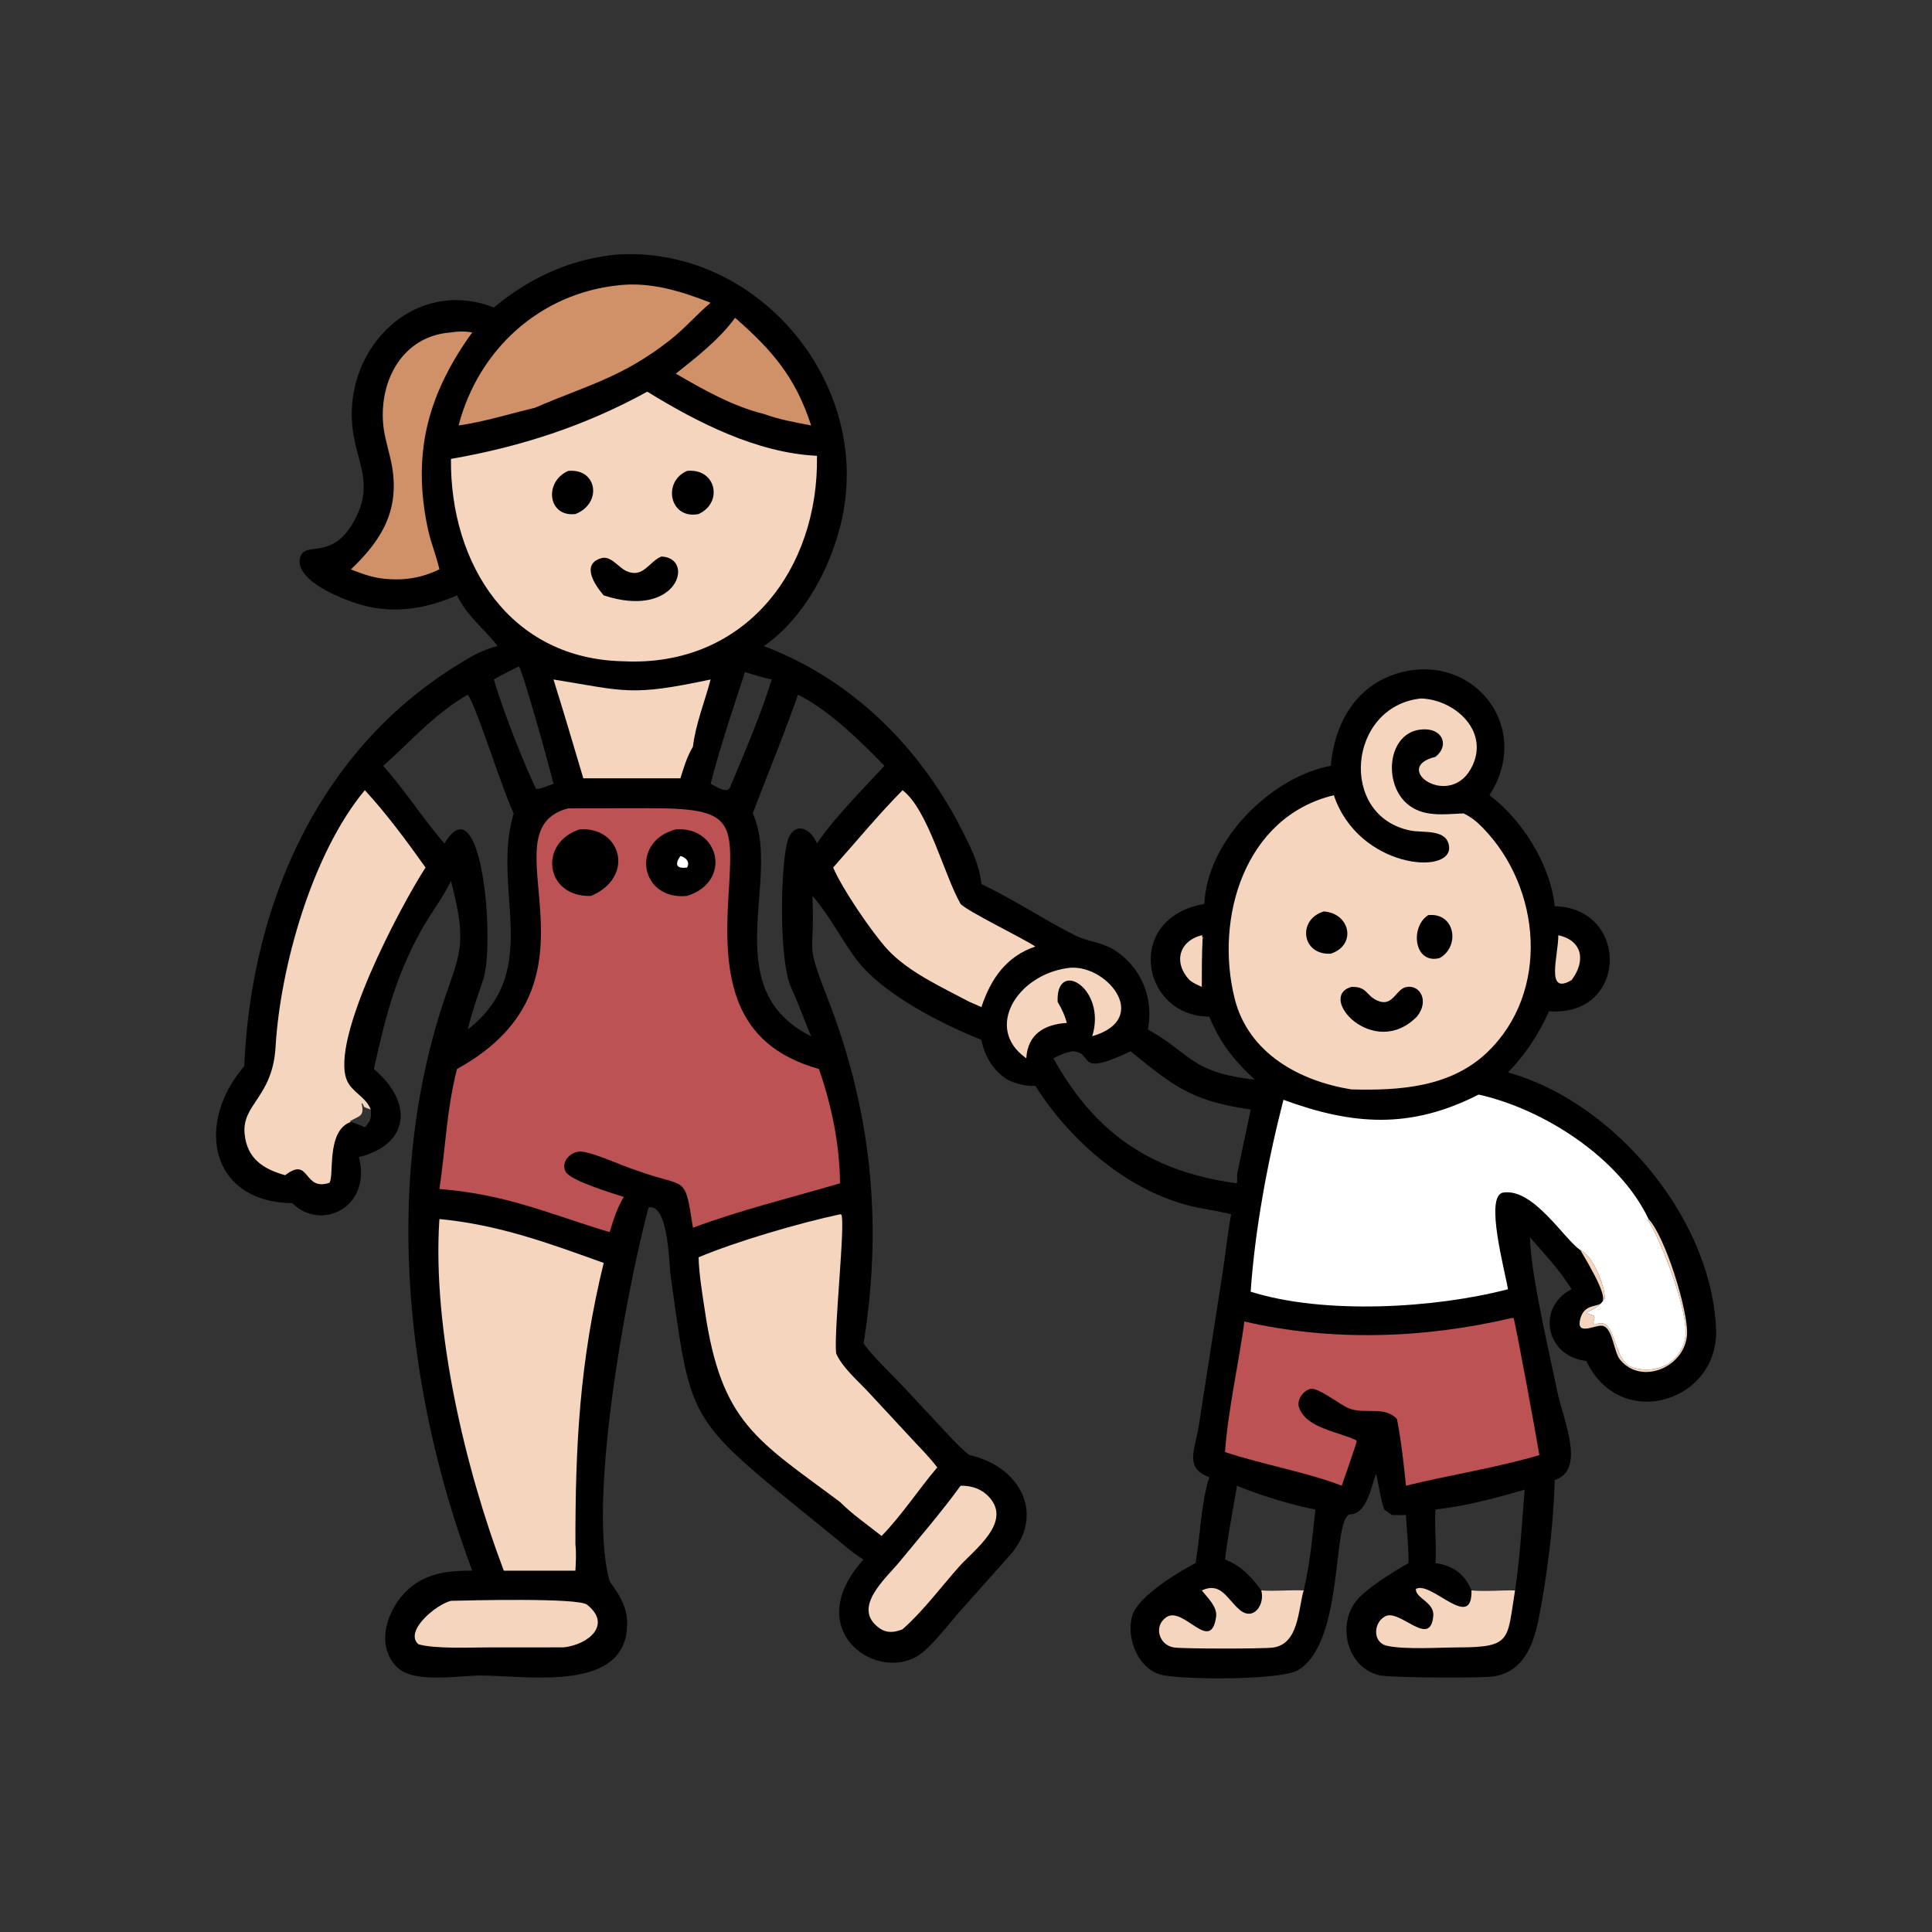 <?xml version="1.0" encoding="UTF-8"?>
<svg width="100" height="100" viewBox="0 0 133 133" xmlns="http://www.w3.org/2000/svg">
 <rect x="0" y="0" width="133" height="133" fill="#333333" stroke="none"/>
 <path d="M42.34 17.535c9.532-.701 17.415 8.394 15.72 17.684-.623 3.416-2.563 7.233-5.473 9.259 6.108 2.323 10.79 6.999 13.7 12.794.582 1.16 1.14 2.276 1.273 3.587 2.228 1.06 4.269 2.428 6.459 3.535.84.425 1.798.46 2.627.968 1.891 1.16 2.802 3.33 2.372 5.506 2.994 1.665 2.926 2.965 7.365 3.454-1.472-1.366-2.359-2.476-3.136-4.338-4.683.006-5.893-6.813-.337-7.754.185-4.37 4.576-8.732 8.707-9.513.256-3.056 1.874-5.77 5.05-6.483 4.932-1.108 8.826 3.913 5.866 8.51 2.276 1.698 4.2 4.802 4.496 7.64 5.167.127 5.059 7.644-.391 7.23-.751 1.633-1.586 2.92-2.829 4.214 7.284 2.02 14.029 10.012 14.325 17.691.193 5.013-6.647 7.078-8.929 2.164-2.808-.3-3.458-3.689-1.017-4.931-.828-1.341-1.841-2.394-2.86-3.573.017 2.4 1.364 8.094 1.869 10.574.402 1.975 2.009 5.425-.168 6.132-.095 3.109-.473 6.184-1.044 9.239-.354 1.897-1.003 3.985-3.211 4.287-.888.122-7.078.093-7.838-.09-2.235-.538-2.937-3.551-1.485-5.214.725-.83 2.506-1.928 3.51-2.502.01-1.094-.113-2.217-.173-3.311-.314.009-.63.003-.945 0-.193-.113-.373-.252-.555-.383-.254-.792-.382-1.654-.547-2.471-.327.784-.625 2.761-1.755 2.803-1.343.051-.359 8.798-3.642 10.739-1.184.7-8.035.661-9.407.308-1.623-.416-2.445-2.612-1.979-4.098.403-1.284 3.036-2.903 4.341-3.587.343-1.942.368-4.027.948-5.918-1.736-.634-.978-1.85-.72-3.554l1.662-10.675c.19-1.287.331-2.581.562-3.863-.821-.218-1.66-.323-2.488-.505-4.51-.99-8.556-4.495-10.988-8.337a4.044 4.044 0 0 1-1.925-.431c-.992-.643-1.567-1.594-1.79-2.742-2.775-1.1-6.9-3.202-8.669-5.615-1.027-1.402-1.816-2.979-2.963-4.289.181 4.47-.564 2.883 1.113 7.228 2.96 7.67 3.73 15.397 2.407 23.573.712.997 1.898 2.083 2.751 2.999l2.55 2.728c.638.68 1.251 1.386 1.986 1.966 3.438.751 5.284 4.038 2.793 6.888l-3.431 3.848c-.731.829-1.893 2.359-2.74 2.964-2.922 2.089-8.34-1.635-3.909-6.512-.78-.464-1.473-1.102-2.178-1.673l-3.133-2.543c-6.801-5.591-6.654-5.946-7.96-15.245-.14-.996-.154-5.037-1.527-4.776-1.472 5.46-4.245 20.176-2.682 25.732.592.85 1.151 1.629 1.198 2.713.219 5.065-6.924 3.765-10.133 3.78-1.448.007-4.534.546-5.672-.547-1.532-1.472-.747-3.909.58-5.228 1.283-1.273 2.85-1.455 4.568-1.444-4.447-11.876-6.046-25.789-2.31-38.1 1.299-4.28 2.127-4.535.845-9.375-.59 1.216-1.48 2.338-2.13 3.542-1.76 3.255-2.373 5.85-3.179 9.395 2.716 2.291 2.488 5.191-1.03 6.067.905 3.472-2.613 5.135-4.579 3.17-5.648-.056-6.725-5.467-3.311-9.421.474-11.007 5.005-21.62 14.593-27.577.913-.567 1.795-1.109 2.852-1.35-.946-1.217-2.108-2.066-2.798-3.493-2.145.922-4.285 1.292-6.576.656-1.122-.311-4.747-1.662-4.202-3.32.34-1.038 2.101.194 3.549-2.212 1.66-2.759.279-4.156.024-6.777-.532-5.48 4.345-10.27 9.74-8.164 2.46-2.029 5.16-3.287 8.343-3.633zM19.63 80.9l.079-.058c1.64-1.208 1.172 1.182 2.96.582.364-.417-.25-3.603 1.49-4.193.329.094.64.23.956.36.378-.386.474-.656.405-1.212-.33-.876-1.322-1.196-1.655-2.042-1.118-2.841 3.67-11.897 5.427-14.615-1.232-1.742-2.732-3.764-4.177-5.321-3.632 4.367-5.819 12.163-6.144 17.676-.204 3.462-2.326 3.935-2.129 5.972.166 1.714 1.272 2.426 2.788 2.851zm35.304-33.074c-.966 2.747-2.078 5.448-3.116 8.17 2.045 4.473-2.566 12.068 4.022 15.34-.478-1.127-.887-2.289-1.4-3.398-.885-2.098-.688-9.063-.139-10.28.492-1.091 1.514-.62 1.94.411 1.12-1.691 3.242-3.834 4.645-5.351-1.608-1.664-3.864-3.863-5.952-4.892zm-22.733 0c-2.298 1.31-3.884 3.19-5.823 4.892 1.505 1.704 2.737 3.628 4.217 5.351 2.573-4.3 3.506 6.855 2.66 9.402-.393 1.125-.769 2.24-1.054 3.398 5.25-4.069 1.572-9.657 3.167-14.873-.756-1.523-2.578-7.405-3.167-8.17zM77.83 72.37c-3.902 1.849-2.427.109-3.984 0-.483.072-.895.263-1.327.483 2.93 5.29 6.857 7.82 12.635 8.609.008-.187.029-.377 0-.562.298-1.51.64-3.012.942-4.52-3.98-.582-5.212-1.522-8.266-4.01zm7.324 29.908c-.282 1.69-.617 3.381-.822 5.081 1.093.414 1.822 1.198 2.494 2.127.975.067 1.947-.043 2.918 0 .436-1.836.606-3.701.809-5.574-1.65-.312-3.853-.987-5.4-1.634zm13.665 1.634c-.08 1.232.085 2.461 0 3.694 1.202.18 1.993.712 2.48 1.88.988.084 2.003-.02 2.997 0 .351-2.316.47-4.613.666-6.942-1.973.588-4.092 1.141-6.143 1.368zM35.662 45.897c-.552.294-1.13.557-1.666.88.624 2.101 1.877 5.334 2.829 7.363l.068.163c.33.035.873-.244 1.21-.338-.195-.869-2.07-7.625-2.37-8.067l-.048-.013-.009.016-.014-.004zm15.622.36c-.824 2.555-1.698 5.106-2.365 7.708.381.164 1.174.754 1.362.175 1.002-2.397 2.073-4.88 2.844-7.364-.627-.142-1.23-.32-1.841-.519z"/>
 <path d="M110.478 89.391c-.723 1.132-1.953.822-.749 1.183l.041.136c-.048.152-.097.282-.082.444l.121.038c1.523-.721 1.119 2.509 2.601 2.953 1.595.477 3.222-.263 3.59-1.981.36-1.681-1.677-6.831-2.557-8.178l.044-.066c1.162 1.225 2.715 6.293 2.651 7.896-.09 2.27-3.126 3.6-4.616 1.781-.437-.533-.501-2.238-1.228-2.332-.503-.066-1.827.737-1.505-.48.525-1.98 3.254.74.007-4.727.872.385 1.679 2.446 1.682 3.333zM107.275 64.383c1.737.385 1.861 1.84.913 3.087-1.83 1.096-.9-1.725-.913-3.087zM82.732 64.383l.041.031-.017.097.076.034-.043.043c-.056 1.116-.055 2.232-.057 3.349-.297-.136-.587-.259-.843-.467-1.133-1.204-.73-2.696.843-3.087zM73.44 66.65c2.613-.452 5.944 3.46 1.75 4.684 1.02-3.302-2.514-5.393-2.382-2.366.282.48.49.91.632 1.452-1.557.096-2.692.781-2.789 2.432l-.059-.042c-2.814-2.032-.592-5.656 2.848-6.16zM82.733 109.485c1.31-.599 1.712.552 2.577 1.312.978.861 1.787-.352 1.516-1.312.975.067 1.947-.043 2.918 0-.384 1.334-.336 3.709-2.128 3.936-.722.091-6.079.089-6.783-.006-1.034-.139-1.455-1.461-.542-2.085 1.178-.806 3.06 2.556 3.425-.023.098-.696-.588-1.315-.983-1.822zM104.296 109.485c-.55 3.37-.205 3.913-3.825 3.923-1.373.003-3.77.166-5.001-.114-.994-.225-.937-1.603-.1-2.032 1.007-.516 3.107 2.25 3.298-.031.08-.944-1.243-1.207-1.198-1.849 1.057-.585 3.887 2.975 3.829.103.988.084 2.003-.02 2.997 0z" fill="#F5D5BE"/>
 <path d="M50.607 21.88c2.559 2.237 4.161 4.096 5.233 7.41-1.083-.213-2.218-.409-3.253-.791-2.183-.545-4.134-1.659-6.065-2.775 1.446-1.146 2.979-2.347 4.085-3.843z" fill="#D19168"/>
 <path d="M31.044 110.202c1.232-.031 8.748-.224 9.365.264 1.746 1.381.098 2.756-1.613 2.94l-5.245.004c-1.278.001-3.604.109-4.75-.218-.997-.892 1.21-2.735 2.243-2.99zM66.13 102.277l.087.001c.715.008 1.368.233 1.863.767 1.627 1.751-1.016 3.632-2.082 4.834-1.265 1.427-2.435 3.017-3.866 4.282-.557.223-1.09.288-1.611-.091-1.912-1.386.437-3.383 1.376-4.523 1.426-1.733 2.914-3.457 4.234-5.27zM38.102 46.776c4.999.813 5.32 1.167 10.817 0-.4 1.52-1.035 3.07-1.217 4.627-.413.69-.623 1.416-.863 2.177h-6.684c-.677-2.27-1.34-4.543-2.053-6.803z" fill="#F5D5BE"/>
 <path d="M31.044 22.886a4.37 4.37 0 0 1 1.465 0c-3.03 4.205-4.159 8.274-3.06 13.493.202.956.585 1.861.8 2.816-1.352.65-2.667.816-4.145.601-.687-.117-1.301-.338-1.945-.601 2.087-1.995 3.377-4.043 2.817-7.149-.177-.985-.528-1.937-.604-2.94-.229-3.038 1.427-5.994 4.672-6.22z" fill="#D19168"/>
 <path d="M42.582 19.638c2.205-.248 4.312.408 6.337 1.203-.967.809-1.786 1.778-2.78 2.558-3.322 2.61-5.755 3.129-9.314 4.672-1.754.42-3.465.96-5.256 1.219 1.362-5.219 5.578-9.086 11.013-9.652z" fill="#D19168"/>
 <path d="M62.132 54.4c1.763 1.333 2.877 5.893 3.999 7.83.516.535 4.11 2.26 5.145 2.93-1.995.669-3.069 2.221-3.716 4.169-.276-.117-.55-.24-.825-.361-1.88-1.003-4.218-2.05-5.666-3.636-1.055-1.157-3.117-4.188-3.714-5.611 1.579-1.777 3.106-3.63 4.777-5.321zM19.63 80.899c-1.516-.425-2.622-1.137-2.788-2.851-.197-2.037 1.925-2.51 2.13-5.972.325-5.513 2.511-13.31 6.143-17.676 1.445 1.557 2.945 3.58 4.177 5.32-1.756 2.72-6.545 11.775-5.427 14.616.333.846 1.325 1.166 1.655 2.042.069.556-.027.826-.405 1.212-.315-.13-.627-.266-.955-.36-1.74.59-1.127 3.776-1.49 4.193-1.789.6-1.32-1.79-2.961-.582l-.079.058zm4.53-3.67c.328.095.64.231.955.36.378-.385.474-.655.405-1.21-.156-.053-.307-.102-.453-.18l-.115-.234-.065-.01.017.074c.195.847-.204.788-.827 1.162l.082.039z" fill="#F5D5BE"/>
 <path d="m104.055 90.735.139-.007c.11.214 1.638 8.522 1.777 9.442-3.029.894-6.126 1.352-9.183 2.107-.153-1.519-.33-3.094-.62-4.593-.87-.924-2.217-.293-3.306-.73-.628-.25-2.107-1.458-2.65-1.337-.496.11-.953.75-.79 1.256.468 1.453 2.774 1.691 3.96 2.287l-.003.145c-.319.997-.669 1.984-1.013 2.972-2.293-.899-5.518-1.474-8.034-2.318.188-2.782.951-6.144 1.332-8.987 6.01 1.395 12.407 1.171 18.391-.237z" fill="#BC5254"/>
 <path d="m57.823 83.595.09.007c.31.52-.528 8.062-.352 9.566.422.97 1.476 1.867 2.196 2.638l2.943 3.171c.615.665 1.273 1.32 1.823 2.04-1.304 1.532-2.431 3.282-3.835 4.721-.962-.772-1.993-1.467-2.865-2.345-5.73-4.27-8.158-5.442-9.293-13.119-.183-1.234-.4-2.47-.44-3.72 2.566-1.086 6.959-2.371 9.733-2.959zM30.25 83.92c4.099.393 7.517 1.657 11.309 3.022-1.652 6.755-1.954 12.53-1.947 19.355.066.615.033 1.215 0 1.83h-4.93c-2.636-6.963-4.943-16.613-4.433-24.207z" fill="#F5D5BE"/>
 <path d="M101.789 75.35c4.512 1.008 9.711 4.372 11.698 8.57l-.044.066c.88 1.347 2.917 6.497 2.557 8.178-.368 1.718-1.995 2.458-3.59 1.98-1.482-.443-1.078-3.673-2.601-2.952l-.121-.038c-.015-.162.034-.292.082-.444l-.041-.136c-1.204-.361.026-.051.749-1.183-.003-.887-.81-2.948-1.682-3.333-1.099-.715-3.225-4.288-5.316-3.96-1.314.206.146 5.471.329 6.654-5.056 1.321-12.687 1.759-17.713.168.3-4.337 1.18-9.025 2.257-13.209 4.739 1.734 8.702 2.056 13.436-.36z" fill="#fff"/>
 <path d="M44.558 26.963c3.45 2.124 7.552 4.218 11.683 4.415.134 7.855-4.977 14.544-13.298 14.145-7.782-.13-11.963-6.636-11.899-13.932 4.801-.833 9.243-2.279 13.514-4.628z" fill="#F5D5BE"/>
 <path d="M39.12 32.417c2.021-.183 2.341 2.25.492 2.97-1.908.225-2.182-2.229-.492-2.97zM47.298 32.417c2-.201 2.51 2.185.791 2.97-1.982.397-2.518-2.222-.79-2.97zM45.529 38.312c2.353.077 1.144 4.363-3.97 2.673-.568-.66-1.59-2.113-.196-2.553.692-.219 1.198.633 1.771.887 1.151.508 1.532-.651 2.395-1.007z"/>
 <path d="M97.822 48.083c2.272.069 4.664 2.159 3.563 4.585-1.449 3.196-5.734.193-2.566-.566.932-.735.535-1.86-.68-1.893-2.555-.07-3.016 3.577-1.302 5.098 1.1.977 2.566.743 3.915.688.523.246.926.581 1.325.991 4.027 4.133 4.648 11.306.3 15.46-2.52 2.407-6.03 2.636-9.332 2.55-3.57-.562-7.112-2.486-8.053-6.264-1.376-5.52.67-12.509 6.831-13.988 1.692 5.041 8.15 5.533 7.932 3.534-.134-1.236-1.774-.93-2.639-1.099-5.016-.985-4.331-8.573.706-9.096z" fill="#F5D5BE"/>
 <path d="M98.323 62.997c1.853-.19 2.209 2.149.792 2.953-1.773.47-2.073-2.146-.792-2.953zM91.132 62.745c1.814.123 2.281 2.307.485 2.906-2.02.126-2.323-2.362-.485-2.906zM93.045 67.937c1.08-.025.977.587 1.767.942 1.075.484 1.262-.781 1.989-.928.964-.193 1.61.967.74 2.033-2.973 3.012-6.945-1.385-4.496-2.047z"/>
 <path d="m39.12 55.646 5.527-.008c5.965-.005 5.823.814 5.493 6.19-.332 5.424.257 10.086 6.234 11.761.867 2.481 1.444 5.237 1.45 7.872-3.403 1.002-6.791 1.818-10.122 3.058-.585-3.79-.396-2.663-3.88-3.948-1.039-.322-2.77-1.16-3.745-1.29-.715-.094-1.525.675-1.136 1.383.342.622 3.23 1.485 4.002 1.733-.474.778-.706 1.562-.975 2.427-4.224-1.275-7.028-2.588-11.719-2.974.417-2.773.502-5.518 1.213-8.26 11.023-6.074 1.728-16.416 7.658-17.944z" fill="#BC5254"/>
 <path d="M39.925 57.092c2.867-.18 3.796 3.303.76 4.584-3.157.104-3.657-3.665-.76-4.584zM46.522 57.092c3.004-.215 3.907 3.602.776 4.584-3.225.33-3.943-3.736-.776-4.584z"/>
 <path d="M46.84 58.927c.389.102.678.416.458.794-.766.1-.852-.227-.459-.794z" fill="#fff"/>
</svg>
